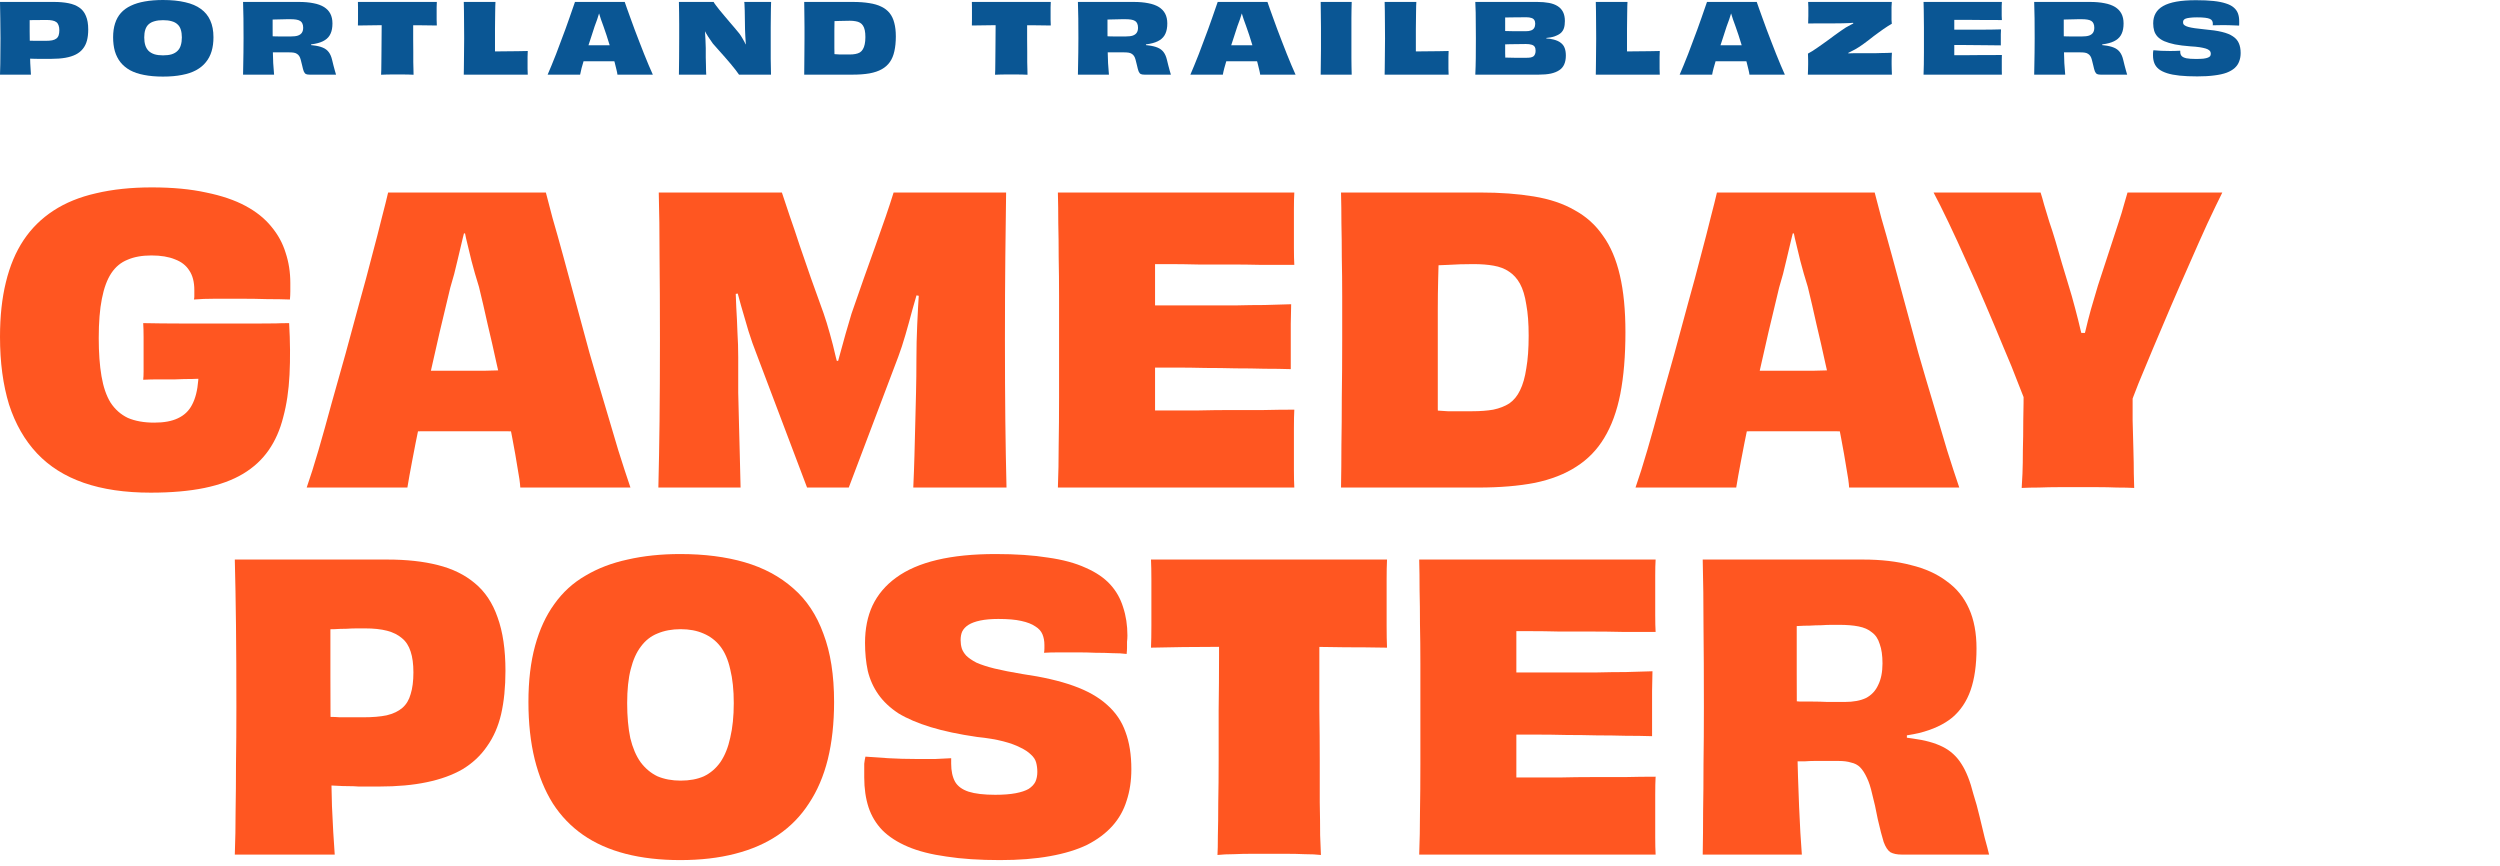 <?xml version="1.0" encoding="utf-8"?>
<svg xmlns="http://www.w3.org/2000/svg" fill="none" height="100%" overflow="visible" preserveAspectRatio="none" style="display: block;" viewBox="0 0 361 125" width="100%">
<g id="Text">
<g id="Portland Trailblazers">
<path d="M4.466 10.78H0C0.019 10.267 0.033 9.753 0.042 9.24C0.051 8.717 0.056 8.157 0.056 7.56C0.065 6.953 0.07 6.277 0.07 5.53C0.07 4.419 0.061 3.453 0.042 2.632C0.033 1.801 0.019 1.017 0 0.28H7.798C8.582 0.28 9.277 0.341 9.884 0.462C10.5 0.583 11.018 0.789 11.438 1.078C11.867 1.367 12.189 1.773 12.404 2.296C12.628 2.809 12.74 3.463 12.74 4.256C12.74 4.863 12.679 5.395 12.558 5.852C12.437 6.309 12.241 6.706 11.97 7.042C11.709 7.378 11.368 7.653 10.948 7.868C10.528 8.083 10.024 8.241 9.436 8.344C8.848 8.447 8.167 8.498 7.392 8.498C7.177 8.498 6.963 8.498 6.748 8.498C6.543 8.498 6.333 8.498 6.118 8.498C5.903 8.498 5.684 8.498 5.46 8.498C5.236 8.489 5.003 8.484 4.76 8.484C4.517 8.475 4.265 8.465 4.004 8.456L4.018 5.88C4.13 5.88 4.275 5.88 4.452 5.88C4.629 5.88 4.83 5.885 5.054 5.894C5.287 5.894 5.535 5.894 5.796 5.894C6.057 5.894 6.333 5.894 6.622 5.894C6.986 5.894 7.289 5.871 7.532 5.824C7.784 5.768 7.985 5.684 8.134 5.572C8.293 5.451 8.405 5.292 8.47 5.096C8.535 4.9 8.568 4.657 8.568 4.368C8.568 4.079 8.531 3.841 8.456 3.654C8.391 3.458 8.283 3.304 8.134 3.192C7.985 3.08 7.789 3.001 7.546 2.954C7.313 2.907 7.028 2.884 6.692 2.884C6.571 2.884 6.407 2.884 6.202 2.884C6.006 2.884 5.787 2.889 5.544 2.898C5.311 2.898 5.077 2.898 4.844 2.898C4.62 2.898 4.41 2.903 4.214 2.912C4.027 2.912 3.878 2.917 3.766 2.926L4.284 1.876C4.284 2.809 4.284 3.705 4.284 4.564C4.293 5.423 4.303 6.235 4.312 7C4.321 7.765 4.34 8.465 4.368 9.1C4.396 9.735 4.429 10.295 4.466 10.78Z" fill="#0A5694"/>
<path d="M30.824 5.376C30.824 6.123 30.736 6.795 30.558 7.392C30.381 7.989 30.106 8.517 29.732 8.974C29.368 9.431 28.897 9.819 28.318 10.136C27.749 10.444 27.068 10.673 26.274 10.822C25.481 10.981 24.566 11.06 23.53 11.06C22.504 11.06 21.594 10.981 20.8 10.822C20.016 10.673 19.34 10.444 18.77 10.136C18.21 9.819 17.748 9.431 17.384 8.974C17.03 8.517 16.764 7.989 16.586 7.392C16.418 6.795 16.334 6.123 16.334 5.376C16.334 4.629 16.428 3.967 16.614 3.388C16.801 2.8 17.081 2.296 17.454 1.876C17.837 1.447 18.318 1.097 18.896 0.826C19.475 0.546 20.147 0.341 20.912 0.21C21.687 0.07 22.564 0 23.544 0C24.758 0 25.822 0.107 26.736 0.322C27.651 0.527 28.407 0.849 29.004 1.288C29.611 1.727 30.064 2.282 30.362 2.954C30.67 3.626 30.824 4.433 30.824 5.376ZM23.544 7.994C24.03 7.994 24.445 7.943 24.79 7.84C25.136 7.728 25.416 7.565 25.63 7.35C25.854 7.135 26.013 6.865 26.106 6.538C26.209 6.211 26.26 5.833 26.26 5.404C26.26 4.975 26.209 4.601 26.106 4.284C26.013 3.967 25.854 3.71 25.63 3.514C25.416 3.309 25.136 3.159 24.79 3.066C24.445 2.963 24.03 2.912 23.544 2.912C23.068 2.912 22.658 2.963 22.312 3.066C21.967 3.159 21.682 3.309 21.458 3.514C21.244 3.71 21.085 3.967 20.982 4.284C20.88 4.592 20.828 4.965 20.828 5.404C20.828 5.833 20.88 6.211 20.982 6.538C21.085 6.865 21.244 7.135 21.458 7.35C21.682 7.565 21.967 7.728 22.312 7.84C22.658 7.943 23.068 7.994 23.544 7.994Z" fill="#0A5694"/>
<path d="M35.098 0.28H43.162C43.956 0.28 44.651 0.341 45.248 0.462C45.855 0.574 46.364 0.756 46.774 1.008C47.185 1.26 47.493 1.582 47.698 1.974C47.904 2.366 48.006 2.837 48.006 3.388C48.006 3.967 47.918 4.452 47.74 4.844C47.572 5.236 47.297 5.553 46.914 5.796C46.541 6.039 46.051 6.216 45.444 6.328C44.847 6.44 44.119 6.501 43.26 6.51L44.926 5.978V6.832L43.288 6.37C44.054 6.417 44.707 6.477 45.248 6.552C45.799 6.617 46.252 6.725 46.606 6.874C46.97 7.023 47.26 7.243 47.474 7.532C47.689 7.812 47.852 8.195 47.964 8.68C48.03 8.941 48.095 9.207 48.16 9.478C48.226 9.739 48.291 9.982 48.356 10.206C48.422 10.43 48.478 10.621 48.524 10.78H44.716C44.492 10.78 44.315 10.752 44.184 10.696C44.054 10.631 43.946 10.5 43.862 10.304C43.788 10.108 43.708 9.814 43.624 9.422C43.559 9.114 43.494 8.853 43.428 8.638C43.372 8.414 43.298 8.232 43.204 8.092C43.111 7.952 42.999 7.845 42.868 7.77C42.747 7.686 42.593 7.63 42.406 7.602C42.22 7.574 41.996 7.56 41.734 7.56C41.566 7.56 41.408 7.56 41.258 7.56C41.118 7.56 40.978 7.56 40.838 7.56C40.698 7.56 40.549 7.56 40.39 7.56C40.232 7.56 40.05 7.56 39.844 7.56C39.648 7.56 39.42 7.56 39.158 7.56L39.088 5.222C39.219 5.231 39.382 5.241 39.578 5.25C39.784 5.25 40.017 5.255 40.278 5.264C40.54 5.264 40.815 5.264 41.104 5.264C41.394 5.264 41.697 5.264 42.014 5.264C42.434 5.264 42.77 5.222 43.022 5.138C43.284 5.045 43.475 4.905 43.596 4.718C43.718 4.531 43.778 4.293 43.778 4.004C43.778 3.761 43.741 3.561 43.666 3.402C43.601 3.243 43.494 3.117 43.344 3.024C43.195 2.931 43.004 2.865 42.77 2.828C42.537 2.791 42.252 2.772 41.916 2.772C41.804 2.772 41.664 2.772 41.496 2.772C41.338 2.772 41.156 2.777 40.95 2.786C40.745 2.786 40.535 2.791 40.32 2.8C40.115 2.8 39.91 2.805 39.704 2.814C39.508 2.814 39.326 2.819 39.158 2.828C39 2.837 38.869 2.847 38.766 2.856L39.368 1.806C39.368 2.674 39.368 3.542 39.368 4.41C39.368 5.278 39.373 6.113 39.382 6.916C39.401 7.709 39.424 8.442 39.452 9.114C39.49 9.777 39.532 10.332 39.578 10.78H35.098C35.117 10.267 35.126 9.753 35.126 9.24C35.136 8.717 35.145 8.157 35.154 7.56C35.164 6.953 35.168 6.277 35.168 5.53C35.168 4.419 35.164 3.458 35.154 2.646C35.145 1.825 35.126 1.036 35.098 0.28Z" fill="#0A5694"/>
<path d="M55.113 1.82H59.663C59.663 2.473 59.663 3.131 59.663 3.794C59.663 4.447 59.663 5.082 59.663 5.698C59.673 6.314 59.677 6.897 59.677 7.448C59.677 7.999 59.677 8.498 59.677 8.946C59.687 9.394 59.696 9.777 59.705 10.094C59.715 10.411 59.719 10.645 59.719 10.794C59.523 10.775 59.285 10.766 59.005 10.766C58.725 10.757 58.441 10.752 58.151 10.752C57.871 10.752 57.615 10.752 57.381 10.752C57.139 10.752 56.877 10.752 56.597 10.752C56.317 10.752 56.042 10.757 55.771 10.766C55.501 10.766 55.253 10.775 55.029 10.794C55.039 10.645 55.048 10.416 55.057 10.108C55.067 9.791 55.071 9.408 55.071 8.96C55.081 8.512 55.085 8.013 55.085 7.462C55.095 6.911 55.099 6.328 55.099 5.712C55.109 5.087 55.113 4.447 55.113 3.794C55.113 3.131 55.113 2.473 55.113 1.82ZM51.683 0.28H63.079C63.061 0.495 63.051 0.756 63.051 1.064C63.051 1.363 63.051 1.657 63.051 1.946C63.051 2.226 63.051 2.529 63.051 2.856C63.051 3.173 63.061 3.449 63.079 3.682C62.389 3.663 61.703 3.654 61.021 3.654C60.349 3.645 59.705 3.64 59.089 3.64C58.473 3.64 57.909 3.64 57.395 3.64C56.611 3.64 55.725 3.64 54.735 3.64C53.746 3.64 52.729 3.654 51.683 3.682C51.693 3.449 51.697 3.173 51.697 2.856C51.697 2.539 51.697 2.235 51.697 1.946C51.697 1.657 51.697 1.363 51.697 1.064C51.697 0.756 51.693 0.495 51.683 0.28Z" fill="#0A5694"/>
<path d="M76.209 10.78H66.969C66.969 10.547 66.973 10.253 66.983 9.898C66.992 9.534 66.996 9.123 66.996 8.666C67.006 8.199 67.01 7.7 67.01 7.168C67.02 6.636 67.025 6.09 67.025 5.53C67.025 4.737 67.02 4.009 67.01 3.346C67.01 2.674 67.006 2.081 66.996 1.568C66.996 1.045 66.987 0.616 66.969 0.28H71.546C71.537 0.439 71.528 0.649 71.519 0.91C71.519 1.162 71.514 1.461 71.504 1.806C71.504 2.151 71.5 2.529 71.49 2.94C71.49 3.341 71.486 3.766 71.477 4.214C71.477 4.662 71.477 5.115 71.477 5.572C71.477 5.908 71.477 6.239 71.477 6.566C71.477 6.893 71.477 7.21 71.477 7.518C71.477 7.817 71.477 8.097 71.477 8.358C71.486 8.619 71.495 8.853 71.504 9.058L70.847 7.42C71.183 7.42 71.565 7.42 71.995 7.42C72.424 7.411 72.876 7.406 73.353 7.406C73.829 7.406 74.309 7.401 74.794 7.392C75.28 7.383 75.751 7.373 76.209 7.364C76.199 7.644 76.19 7.929 76.18 8.218C76.18 8.498 76.18 8.783 76.18 9.072C76.18 9.352 76.18 9.637 76.18 9.926C76.19 10.215 76.199 10.5 76.209 10.78Z" fill="#0A5694"/>
<path d="M82.243 6.51C82.514 6.51 82.827 6.515 83.181 6.524C83.545 6.524 83.923 6.529 84.315 6.538C84.717 6.538 85.104 6.538 85.477 6.538C85.86 6.538 86.196 6.538 86.485 6.538C86.775 6.538 87.101 6.538 87.465 6.538C87.829 6.538 88.203 6.538 88.585 6.538C88.977 6.529 89.351 6.524 89.705 6.524C90.069 6.515 90.387 6.51 90.657 6.51L90.797 8.876C90.452 8.867 90.083 8.862 89.691 8.862C89.309 8.853 88.926 8.848 88.543 8.848C88.161 8.848 87.792 8.848 87.437 8.848C87.092 8.848 86.775 8.848 86.485 8.848C86.205 8.848 85.888 8.848 85.533 8.848C85.179 8.848 84.805 8.848 84.413 8.848C84.021 8.848 83.634 8.853 83.251 8.862C82.869 8.862 82.509 8.867 82.173 8.876L82.243 6.51ZM94.269 10.78H89.159C89.141 10.603 89.094 10.365 89.019 10.066C88.954 9.767 88.87 9.427 88.767 9.044C88.665 8.661 88.548 8.251 88.417 7.812C88.296 7.364 88.161 6.911 88.011 6.454C87.871 5.987 87.727 5.525 87.577 5.068C87.428 4.611 87.279 4.177 87.129 3.766C86.999 3.43 86.882 3.108 86.779 2.8C86.677 2.492 86.588 2.212 86.513 1.96C86.439 1.708 86.369 1.498 86.303 1.33L87.031 1.82H85.967L86.709 1.316C86.653 1.493 86.583 1.708 86.499 1.96C86.425 2.212 86.336 2.492 86.233 2.8C86.131 3.108 86.009 3.439 85.869 3.794C85.711 4.279 85.543 4.797 85.365 5.348C85.188 5.889 85.011 6.431 84.833 6.972C84.665 7.513 84.507 8.031 84.357 8.526C84.217 9.011 84.091 9.45 83.979 9.842C83.877 10.234 83.807 10.547 83.769 10.78H79.079C79.247 10.397 79.434 9.954 79.639 9.45C79.854 8.937 80.073 8.391 80.297 7.812C80.521 7.224 80.745 6.627 80.969 6.02C81.203 5.404 81.427 4.807 81.641 4.228C81.856 3.64 82.052 3.089 82.229 2.576C82.416 2.053 82.575 1.596 82.705 1.204C82.845 0.803 82.953 0.495 83.027 0.28H90.209C90.284 0.504 90.391 0.812 90.531 1.204C90.671 1.596 90.835 2.049 91.021 2.562C91.208 3.075 91.409 3.626 91.623 4.214C91.847 4.802 92.076 5.399 92.309 6.006C92.543 6.613 92.776 7.21 93.009 7.798C93.243 8.377 93.467 8.923 93.681 9.436C93.896 9.94 94.092 10.388 94.269 10.78Z" fill="#0A5694"/>
<path d="M98.034 10.78C98.043 10.071 98.052 9.301 98.062 8.47C98.071 7.63 98.076 6.65 98.076 5.53C98.076 4.783 98.076 4.102 98.076 3.486C98.076 2.87 98.071 2.301 98.062 1.778C98.062 1.255 98.052 0.756 98.034 0.28H103.046C103.102 0.392 103.204 0.546 103.354 0.742C103.503 0.929 103.68 1.157 103.886 1.428C104.1 1.689 104.334 1.969 104.586 2.268C104.838 2.557 105.09 2.856 105.342 3.164C105.603 3.463 105.855 3.757 106.098 4.046C106.35 4.335 106.574 4.606 106.77 4.858C106.947 5.101 107.11 5.357 107.26 5.628C107.418 5.889 107.563 6.165 107.694 6.454C107.834 6.743 107.936 7.042 108.002 7.35L107.316 6.552L108.044 6.244L107.806 7.476C107.759 7.093 107.722 6.711 107.694 6.328C107.666 5.945 107.642 5.581 107.624 5.236C107.605 4.891 107.591 4.564 107.582 4.256C107.582 3.948 107.577 3.64 107.568 3.332C107.568 3.015 107.563 2.707 107.554 2.408C107.554 2.109 107.549 1.829 107.54 1.568C107.53 1.307 107.521 1.069 107.512 0.854C107.512 0.63 107.498 0.439 107.47 0.28H111.348C111.338 0.56 111.329 0.887 111.32 1.26C111.32 1.624 111.315 2.035 111.306 2.492C111.296 2.94 111.292 3.416 111.292 3.92C111.292 4.424 111.292 4.956 111.292 5.516C111.292 6.683 111.292 7.681 111.292 8.512C111.301 9.343 111.315 10.099 111.334 10.78H106.714C106.602 10.603 106.443 10.383 106.238 10.122C106.032 9.851 105.794 9.557 105.524 9.24C105.262 8.923 104.982 8.596 104.684 8.26C104.385 7.924 104.086 7.588 103.788 7.252C103.489 6.907 103.204 6.585 102.934 6.286C102.7 5.959 102.476 5.633 102.262 5.306C102.056 4.979 101.865 4.648 101.688 4.312C101.52 3.976 101.375 3.645 101.254 3.318L102.192 4.326L101.478 4.508L101.66 3.22C101.725 3.677 101.772 4.116 101.8 4.536C101.828 4.947 101.851 5.353 101.87 5.754C101.888 6.146 101.902 6.547 101.912 6.958C101.912 7.434 101.912 7.877 101.912 8.288C101.921 8.699 101.93 9.067 101.94 9.394C101.949 9.711 101.954 9.987 101.954 10.22C101.963 10.453 101.972 10.64 101.982 10.78H98.034Z" fill="#0A5694"/>
<path d="M120.552 9.408L119.852 7.742C120.123 7.779 120.375 7.807 120.608 7.826C120.841 7.845 121.065 7.859 121.28 7.868C121.504 7.868 121.728 7.868 121.952 7.868C122.185 7.868 122.433 7.868 122.694 7.868C123.002 7.868 123.277 7.845 123.52 7.798C123.772 7.751 123.987 7.677 124.164 7.574C124.341 7.462 124.486 7.308 124.598 7.112C124.719 6.916 124.808 6.678 124.864 6.398C124.929 6.109 124.962 5.763 124.962 5.362C124.962 4.979 124.934 4.653 124.878 4.382C124.822 4.102 124.733 3.873 124.612 3.696C124.5 3.519 124.355 3.379 124.178 3.276C124.001 3.173 123.791 3.103 123.548 3.066C123.305 3.019 123.03 2.996 122.722 2.996C122.218 2.996 121.733 3.005 121.266 3.024C120.799 3.033 120.337 3.047 119.88 3.066L120.566 1.414C120.557 1.703 120.543 2.016 120.524 2.352C120.515 2.679 120.505 3.024 120.496 3.388C120.496 3.743 120.491 4.107 120.482 4.48C120.482 4.844 120.482 5.203 120.482 5.558C120.482 6.053 120.482 6.491 120.482 6.874C120.482 7.247 120.487 7.583 120.496 7.882C120.505 8.171 120.515 8.442 120.524 8.694C120.533 8.937 120.543 9.175 120.552 9.408ZM123.086 10.78H116.128C116.137 10.285 116.142 9.777 116.142 9.254C116.151 8.731 116.156 8.167 116.156 7.56C116.165 6.953 116.17 6.281 116.17 5.544C116.17 4.984 116.17 4.461 116.17 3.976C116.17 3.491 116.165 3.033 116.156 2.604C116.156 2.175 116.151 1.769 116.142 1.386C116.142 1.003 116.137 0.635 116.128 0.28H123.142C124.038 0.28 124.827 0.336 125.508 0.448C126.199 0.551 126.787 0.723 127.272 0.966C127.757 1.199 128.154 1.507 128.462 1.89C128.77 2.273 128.994 2.744 129.134 3.304C129.283 3.855 129.358 4.503 129.358 5.25C129.358 6.062 129.288 6.776 129.148 7.392C129.017 7.999 128.803 8.517 128.504 8.946C128.205 9.375 127.813 9.725 127.328 9.996C126.852 10.267 126.259 10.467 125.55 10.598C124.85 10.719 124.029 10.78 123.086 10.78Z" fill="#0A5694"/>
<path d="M143.767 1.82H148.317C148.317 2.473 148.317 3.131 148.317 3.794C148.317 4.447 148.317 5.082 148.317 5.698C148.326 6.314 148.331 6.897 148.331 7.448C148.331 7.999 148.331 8.498 148.331 8.946C148.34 9.394 148.349 9.777 148.359 10.094C148.368 10.411 148.373 10.645 148.373 10.794C148.177 10.775 147.939 10.766 147.659 10.766C147.379 10.757 147.094 10.752 146.805 10.752C146.525 10.752 146.268 10.752 146.035 10.752C145.792 10.752 145.531 10.752 145.251 10.752C144.971 10.752 144.695 10.757 144.425 10.766C144.154 10.766 143.907 10.775 143.683 10.794C143.692 10.645 143.701 10.416 143.711 10.108C143.72 9.791 143.725 9.408 143.725 8.96C143.734 8.512 143.739 8.013 143.739 7.462C143.748 6.911 143.753 6.328 143.753 5.712C143.762 5.087 143.767 4.447 143.767 3.794C143.767 3.131 143.767 2.473 143.767 1.82ZM140.337 0.28H151.733C151.714 0.495 151.705 0.756 151.705 1.064C151.705 1.363 151.705 1.657 151.705 1.946C151.705 2.226 151.705 2.529 151.705 2.856C151.705 3.173 151.714 3.449 151.733 3.682C151.042 3.663 150.356 3.654 149.675 3.654C149.003 3.645 148.359 3.64 147.743 3.64C147.127 3.64 146.562 3.64 146.049 3.64C145.265 3.64 144.378 3.64 143.389 3.64C142.399 3.64 141.382 3.654 140.337 3.682C140.346 3.449 140.351 3.173 140.351 2.856C140.351 2.539 140.351 2.235 140.351 1.946C140.351 1.657 140.351 1.363 140.351 1.064C140.351 0.756 140.346 0.495 140.337 0.28Z" fill="#0A5694"/>
<path d="M155.65 0.28H163.714C164.507 0.28 165.202 0.341 165.8 0.462C166.406 0.574 166.915 0.756 167.326 1.008C167.736 1.26 168.044 1.582 168.25 1.974C168.455 2.366 168.558 2.837 168.558 3.388C168.558 3.967 168.469 4.452 168.292 4.844C168.124 5.236 167.848 5.553 167.466 5.796C167.092 6.039 166.602 6.216 165.996 6.328C165.398 6.44 164.67 6.501 163.812 6.51L165.478 5.978V6.832L163.84 6.37C164.605 6.417 165.258 6.477 165.8 6.552C166.35 6.617 166.803 6.725 167.158 6.874C167.522 7.023 167.811 7.243 168.026 7.532C168.24 7.812 168.404 8.195 168.516 8.68C168.581 8.941 168.646 9.207 168.712 9.478C168.777 9.739 168.842 9.982 168.908 10.206C168.973 10.43 169.029 10.621 169.076 10.78H165.268C165.044 10.78 164.866 10.752 164.736 10.696C164.605 10.631 164.498 10.5 164.414 10.304C164.339 10.108 164.26 9.814 164.176 9.422C164.11 9.114 164.045 8.853 163.98 8.638C163.924 8.414 163.849 8.232 163.756 8.092C163.662 7.952 163.55 7.845 163.42 7.77C163.298 7.686 163.144 7.63 162.958 7.602C162.771 7.574 162.547 7.56 162.286 7.56C162.118 7.56 161.959 7.56 161.81 7.56C161.67 7.56 161.53 7.56 161.39 7.56C161.25 7.56 161.1 7.56 160.942 7.56C160.783 7.56 160.601 7.56 160.396 7.56C160.2 7.56 159.971 7.56 159.71 7.56L159.64 5.222C159.77 5.231 159.934 5.241 160.13 5.25C160.335 5.25 160.568 5.255 160.83 5.264C161.091 5.264 161.366 5.264 161.656 5.264C161.945 5.264 162.248 5.264 162.566 5.264C162.986 5.264 163.322 5.222 163.574 5.138C163.835 5.045 164.026 4.905 164.148 4.718C164.269 4.531 164.33 4.293 164.33 4.004C164.33 3.761 164.292 3.561 164.218 3.402C164.152 3.243 164.045 3.117 163.896 3.024C163.746 2.931 163.555 2.865 163.322 2.828C163.088 2.791 162.804 2.772 162.468 2.772C162.356 2.772 162.216 2.772 162.048 2.772C161.889 2.772 161.707 2.777 161.502 2.786C161.296 2.786 161.086 2.791 160.872 2.8C160.666 2.8 160.461 2.805 160.256 2.814C160.06 2.814 159.878 2.819 159.71 2.828C159.551 2.837 159.42 2.847 159.318 2.856L159.92 1.806C159.92 2.674 159.92 3.542 159.92 4.41C159.92 5.278 159.924 6.113 159.934 6.916C159.952 7.709 159.976 8.442 160.004 9.114C160.041 9.777 160.083 10.332 160.13 10.78H155.65C155.668 10.267 155.678 9.753 155.678 9.24C155.687 8.717 155.696 8.157 155.706 7.56C155.715 6.953 155.72 6.277 155.72 5.53C155.72 4.419 155.715 3.458 155.706 2.646C155.696 1.825 155.678 1.036 155.65 0.28Z" fill="#0A5694"/>
<path d="M175.053 6.51C175.324 6.51 175.636 6.515 175.991 6.524C176.355 6.524 176.733 6.529 177.125 6.538C177.526 6.538 177.914 6.538 178.287 6.538C178.67 6.538 179.006 6.538 179.295 6.538C179.584 6.538 179.911 6.538 180.275 6.538C180.639 6.538 181.012 6.538 181.395 6.538C181.787 6.529 182.16 6.524 182.515 6.524C182.879 6.515 183.196 6.51 183.467 6.51L183.607 8.876C183.262 8.867 182.893 8.862 182.501 8.862C182.118 8.853 181.736 8.848 181.353 8.848C180.97 8.848 180.602 8.848 180.247 8.848C179.902 8.848 179.584 8.848 179.295 8.848C179.015 8.848 178.698 8.848 178.343 8.848C177.988 8.848 177.615 8.848 177.223 8.848C176.831 8.848 176.444 8.853 176.061 8.862C175.678 8.862 175.319 8.867 174.983 8.876L175.053 6.51ZM187.079 10.78H181.969C181.95 10.603 181.904 10.365 181.829 10.066C181.764 9.767 181.68 9.427 181.577 9.044C181.474 8.661 181.358 8.251 181.227 7.812C181.106 7.364 180.97 6.911 180.821 6.454C180.681 5.987 180.536 5.525 180.387 5.068C180.238 4.611 180.088 4.177 179.939 3.766C179.808 3.43 179.692 3.108 179.589 2.8C179.486 2.492 179.398 2.212 179.323 1.96C179.248 1.708 179.178 1.498 179.113 1.33L179.841 1.82H178.777L179.519 1.316C179.463 1.493 179.393 1.708 179.309 1.96C179.234 2.212 179.146 2.492 179.043 2.8C178.94 3.108 178.819 3.439 178.679 3.794C178.52 4.279 178.352 4.797 178.175 5.348C177.998 5.889 177.82 6.431 177.643 6.972C177.475 7.513 177.316 8.031 177.167 8.526C177.027 9.011 176.901 9.45 176.789 9.842C176.686 10.234 176.616 10.547 176.579 10.78H171.889C172.057 10.397 172.244 9.954 172.449 9.45C172.664 8.937 172.883 8.391 173.107 7.812C173.331 7.224 173.555 6.627 173.779 6.02C174.012 5.404 174.236 4.807 174.451 4.228C174.666 3.64 174.862 3.089 175.039 2.576C175.226 2.053 175.384 1.596 175.515 1.204C175.655 0.803 175.762 0.495 175.837 0.28H183.019C183.094 0.504 183.201 0.812 183.341 1.204C183.481 1.596 183.644 2.049 183.831 2.562C184.018 3.075 184.218 3.626 184.433 4.214C184.657 4.802 184.886 5.399 185.119 6.006C185.352 6.613 185.586 7.21 185.819 7.798C186.052 8.377 186.276 8.923 186.491 9.436C186.706 9.94 186.902 10.388 187.079 10.78Z" fill="#0A5694"/>
<path d="M195.186 10.78H190.706C190.715 10.388 190.72 9.996 190.72 9.604C190.729 9.212 190.734 8.811 190.734 8.4C190.743 7.989 190.748 7.551 190.748 7.084C190.748 6.608 190.748 6.09 190.748 5.53C190.748 4.97 190.748 4.457 190.748 3.99C190.748 3.514 190.743 3.071 190.734 2.66C190.734 2.24 190.729 1.839 190.72 1.456C190.72 1.064 190.715 0.672 190.706 0.28H195.186C195.177 0.663 195.167 1.05 195.158 1.442C195.158 1.825 195.153 2.226 195.144 2.646C195.144 3.057 195.144 3.5 195.144 3.976C195.144 4.443 195.144 4.956 195.144 5.516C195.144 6.076 195.144 6.589 195.144 7.056C195.144 7.523 195.144 7.966 195.144 8.386C195.153 8.806 195.158 9.212 195.158 9.604C195.167 9.987 195.177 10.379 195.186 10.78Z" fill="#0A5694"/>
<path d="M209.182 10.78H199.942C199.942 10.547 199.946 10.253 199.956 9.898C199.965 9.534 199.97 9.123 199.97 8.666C199.979 8.199 199.984 7.7 199.984 7.168C199.993 6.636 199.998 6.09 199.998 5.53C199.998 4.737 199.993 4.009 199.984 3.346C199.984 2.674 199.979 2.081 199.97 1.568C199.97 1.045 199.96 0.616 199.942 0.28H204.52C204.51 0.439 204.501 0.649 204.492 0.91C204.492 1.162 204.487 1.461 204.478 1.806C204.478 2.151 204.473 2.529 204.464 2.94C204.464 3.341 204.459 3.766 204.45 4.214C204.45 4.662 204.45 5.115 204.45 5.572C204.45 5.908 204.45 6.239 204.45 6.566C204.45 6.893 204.45 7.21 204.45 7.518C204.45 7.817 204.45 8.097 204.45 8.358C204.459 8.619 204.468 8.853 204.478 9.058L203.82 7.42C204.156 7.42 204.538 7.42 204.968 7.42C205.397 7.411 205.85 7.406 206.326 7.406C206.802 7.406 207.282 7.401 207.768 7.392C208.253 7.383 208.724 7.373 209.182 7.364C209.172 7.644 209.163 7.929 209.154 8.218C209.154 8.498 209.154 8.783 209.154 9.072C209.154 9.352 209.154 9.637 209.154 9.926C209.163 10.215 209.172 10.5 209.182 10.78Z" fill="#0A5694"/>
<path d="M216.729 6.426L216.757 4.466C217.438 4.494 218.073 4.508 218.661 4.508C219.249 4.508 219.804 4.508 220.327 4.508C220.635 4.508 220.887 4.471 221.083 4.396C221.288 4.321 221.437 4.205 221.531 4.046C221.633 3.878 221.685 3.673 221.685 3.43C221.685 3.197 221.638 3.015 221.545 2.884C221.461 2.744 221.321 2.646 221.125 2.59C220.938 2.525 220.695 2.492 220.397 2.492C219.837 2.492 219.253 2.497 218.647 2.506C218.04 2.506 217.387 2.515 216.687 2.534L217.373 1.456C217.363 1.652 217.354 1.895 217.345 2.184C217.345 2.464 217.345 2.777 217.345 3.122C217.345 3.467 217.345 3.836 217.345 4.228C217.345 4.611 217.345 5.003 217.345 5.404C217.345 5.805 217.345 6.202 217.345 6.594C217.345 6.977 217.345 7.35 217.345 7.714C217.354 8.069 217.363 8.4 217.373 8.708C217.382 9.016 217.396 9.291 217.415 9.534L216.771 8.302C217.517 8.33 218.18 8.344 218.759 8.344C219.347 8.344 219.897 8.344 220.411 8.344C220.644 8.344 220.845 8.33 221.013 8.302C221.19 8.265 221.33 8.209 221.433 8.134C221.535 8.05 221.61 7.943 221.657 7.812C221.713 7.681 221.741 7.518 221.741 7.322C221.741 7.079 221.694 6.888 221.601 6.748C221.507 6.608 221.358 6.51 221.153 6.454C220.947 6.389 220.677 6.356 220.341 6.356C219.995 6.356 219.627 6.361 219.235 6.37C218.843 6.37 218.437 6.375 218.017 6.384C217.597 6.393 217.167 6.407 216.729 6.426ZM222.161 10.78H213.033C213.07 10.033 213.093 9.249 213.103 8.428C213.112 7.607 213.117 6.641 213.117 5.53C213.117 4.783 213.112 4.107 213.103 3.5C213.103 2.884 213.098 2.315 213.089 1.792C213.079 1.26 213.061 0.756 213.033 0.28H221.979C222.613 0.28 223.178 0.327 223.673 0.42C224.167 0.513 224.583 0.667 224.919 0.882C225.264 1.097 225.525 1.381 225.703 1.736C225.88 2.091 225.969 2.525 225.969 3.038C225.969 3.449 225.922 3.794 225.829 4.074C225.735 4.354 225.581 4.587 225.367 4.774C225.152 4.961 224.858 5.119 224.485 5.25C224.167 5.362 223.747 5.441 223.225 5.488C222.711 5.525 222.147 5.558 221.531 5.586L223.295 5.236V5.796L221.531 5.474C222.109 5.502 222.641 5.525 223.127 5.544C223.621 5.563 224.027 5.619 224.345 5.712C224.783 5.824 225.129 5.983 225.381 6.188C225.642 6.384 225.829 6.636 225.941 6.944C226.053 7.243 226.109 7.602 226.109 8.022C226.109 8.517 226.029 8.941 225.871 9.296C225.721 9.641 225.483 9.921 225.157 10.136C224.839 10.351 224.433 10.514 223.939 10.626C223.444 10.729 222.851 10.78 222.161 10.78Z" fill="#0A5694"/>
<path d="M239.672 10.78H230.432C230.432 10.547 230.436 10.253 230.446 9.898C230.455 9.534 230.46 9.123 230.46 8.666C230.469 8.199 230.474 7.7 230.474 7.168C230.483 6.636 230.488 6.09 230.488 5.53C230.488 4.737 230.483 4.009 230.474 3.346C230.474 2.674 230.469 2.081 230.46 1.568C230.46 1.045 230.45 0.616 230.432 0.28H235.01C235 0.439 234.991 0.649 234.982 0.91C234.982 1.162 234.977 1.461 234.968 1.806C234.968 2.151 234.963 2.529 234.954 2.94C234.954 3.341 234.949 3.766 234.94 4.214C234.94 4.662 234.94 5.115 234.94 5.572C234.94 5.908 234.94 6.239 234.94 6.566C234.94 6.893 234.94 7.21 234.94 7.518C234.94 7.817 234.94 8.097 234.94 8.358C234.949 8.619 234.958 8.853 234.968 9.058L234.31 7.42C234.646 7.42 235.028 7.42 235.458 7.42C235.887 7.411 236.34 7.406 236.816 7.406C237.292 7.406 237.772 7.401 238.258 7.392C238.743 7.383 239.214 7.373 239.672 7.364C239.662 7.644 239.653 7.929 239.644 8.218C239.644 8.498 239.644 8.783 239.644 9.072C239.644 9.352 239.644 9.637 239.644 9.926C239.653 10.215 239.662 10.5 239.672 10.78Z" fill="#0A5694"/>
<path d="M245.707 6.51C245.977 6.51 246.29 6.515 246.645 6.524C247.009 6.524 247.387 6.529 247.779 6.538C248.18 6.538 248.567 6.538 248.941 6.538C249.323 6.538 249.659 6.538 249.949 6.538C250.238 6.538 250.565 6.538 250.929 6.538C251.293 6.538 251.666 6.538 252.049 6.538C252.441 6.529 252.814 6.524 253.169 6.524C253.533 6.515 253.85 6.51 254.121 6.51L254.261 8.876C253.915 8.867 253.547 8.862 253.155 8.862C252.772 8.853 252.389 8.848 252.007 8.848C251.624 8.848 251.255 8.848 250.901 8.848C250.555 8.848 250.238 8.848 249.949 8.848C249.669 8.848 249.351 8.848 248.997 8.848C248.642 8.848 248.269 8.848 247.877 8.848C247.485 8.848 247.097 8.853 246.715 8.862C246.332 8.862 245.973 8.867 245.637 8.876L245.707 6.51ZM257.733 10.78H252.623C252.604 10.603 252.557 10.365 252.483 10.066C252.417 9.767 252.333 9.427 252.231 9.044C252.128 8.661 252.011 8.251 251.881 7.812C251.759 7.364 251.624 6.911 251.475 6.454C251.335 5.987 251.19 5.525 251.041 5.068C250.891 4.611 250.742 4.177 250.593 3.766C250.462 3.43 250.345 3.108 250.243 2.8C250.14 2.492 250.051 2.212 249.977 1.96C249.902 1.708 249.832 1.498 249.767 1.33L250.495 1.82H249.431L250.173 1.316C250.117 1.493 250.047 1.708 249.963 1.96C249.888 2.212 249.799 2.492 249.697 2.8C249.594 3.108 249.473 3.439 249.333 3.794C249.174 4.279 249.006 4.797 248.829 5.348C248.651 5.889 248.474 6.431 248.297 6.972C248.129 7.513 247.97 8.031 247.821 8.526C247.681 9.011 247.555 9.45 247.443 9.842C247.34 10.234 247.27 10.547 247.233 10.78H242.543C242.711 10.397 242.897 9.954 243.103 9.45C243.317 8.937 243.537 8.391 243.761 7.812C243.985 7.224 244.209 6.627 244.433 6.02C244.666 5.404 244.89 4.807 245.105 4.228C245.319 3.64 245.515 3.089 245.693 2.576C245.879 2.053 246.038 1.596 246.169 1.204C246.309 0.803 246.416 0.495 246.491 0.28H253.673C253.747 0.504 253.855 0.812 253.995 1.204C254.135 1.596 254.298 2.049 254.485 2.562C254.671 3.075 254.872 3.626 255.087 4.214C255.311 4.802 255.539 5.399 255.773 6.006C256.006 6.613 256.239 7.21 256.473 7.798C256.706 8.377 256.93 8.923 257.145 9.436C257.359 9.94 257.555 10.388 257.733 10.78Z" fill="#0A5694"/>
<path d="M273.192 10.78H261.054C261.072 10.509 261.082 10.257 261.082 10.024C261.091 9.781 261.096 9.548 261.096 9.324C261.096 9.137 261.096 8.941 261.096 8.736C261.096 8.521 261.091 8.325 261.082 8.148C261.082 7.971 261.077 7.835 261.068 7.742C261.264 7.639 261.474 7.518 261.698 7.378C261.922 7.238 262.16 7.079 262.412 6.902C262.673 6.725 262.939 6.538 263.21 6.342C263.48 6.146 263.76 5.945 264.05 5.74C264.339 5.525 264.628 5.311 264.918 5.096C265.216 4.881 265.51 4.671 265.8 4.466C266.042 4.289 266.285 4.125 266.528 3.976C266.78 3.827 267.027 3.691 267.27 3.57C267.512 3.439 267.75 3.318 267.984 3.206C268.217 3.094 268.441 2.991 268.656 2.898L267.662 3.556L267.508 3.01L268.894 3.178C268.296 3.243 267.68 3.295 267.046 3.332C266.411 3.36 265.734 3.374 265.016 3.374C264.614 3.374 264.25 3.374 263.924 3.374C263.597 3.374 263.298 3.374 263.028 3.374C262.766 3.374 262.524 3.374 262.3 3.374C262.076 3.374 261.866 3.379 261.67 3.388C261.474 3.388 261.282 3.388 261.096 3.388C261.105 3.239 261.11 3.066 261.11 2.87C261.119 2.674 261.124 2.483 261.124 2.296C261.124 2.1 261.124 1.937 261.124 1.806C261.124 1.582 261.124 1.335 261.124 1.064C261.124 0.793 261.114 0.532 261.096 0.28H273.178C273.159 0.523 273.145 0.761 273.136 0.994C273.136 1.218 273.136 1.442 273.136 1.666C273.136 1.834 273.136 2.03 273.136 2.254C273.136 2.469 273.136 2.683 273.136 2.898C273.145 3.113 273.159 3.29 273.178 3.43C273 3.523 272.814 3.635 272.618 3.766C272.422 3.887 272.212 4.027 271.988 4.186C271.773 4.335 271.544 4.499 271.302 4.676C271.068 4.844 270.821 5.026 270.56 5.222C270.308 5.418 270.051 5.619 269.79 5.824C269.528 6.02 269.258 6.221 268.978 6.426C268.595 6.697 268.231 6.93 267.886 7.126C267.55 7.313 267.223 7.481 266.906 7.63C266.598 7.77 266.29 7.905 265.982 8.036L266.85 7.476L266.934 7.924L265.688 7.77C266.332 7.723 266.971 7.695 267.606 7.686C268.24 7.677 268.856 7.677 269.454 7.686C269.902 7.686 270.308 7.686 270.672 7.686C271.036 7.677 271.362 7.667 271.652 7.658C271.941 7.649 272.212 7.644 272.464 7.644C272.716 7.644 272.958 7.635 273.192 7.616C273.182 7.775 273.173 7.957 273.164 8.162C273.164 8.367 273.159 8.568 273.15 8.764C273.15 8.96 273.15 9.133 273.15 9.282C273.15 9.506 273.154 9.739 273.164 9.982C273.173 10.225 273.182 10.491 273.192 10.78Z" fill="#0A5694"/>
<path d="M281.75 6.496V4.284C282.189 4.284 282.655 4.284 283.15 4.284C283.654 4.284 284.167 4.284 284.69 4.284C285.213 4.284 285.726 4.284 286.23 4.284C286.743 4.275 287.229 4.27 287.686 4.27C288.143 4.261 288.563 4.251 288.946 4.242C288.937 4.419 288.927 4.653 288.918 4.942C288.918 5.231 288.918 5.525 288.918 5.824C288.918 6.113 288.918 6.356 288.918 6.552C288.554 6.543 288.143 6.538 287.686 6.538C287.229 6.529 286.743 6.524 286.23 6.524C285.726 6.515 285.208 6.51 284.676 6.51C284.153 6.501 283.64 6.496 283.136 6.496C282.641 6.496 282.179 6.496 281.75 6.496ZM289.072 10.78H277.76C277.779 10.304 277.793 9.805 277.802 9.282C277.811 8.75 277.816 8.181 277.816 7.574C277.816 6.958 277.816 6.277 277.816 5.53C277.816 4.97 277.816 4.447 277.816 3.962C277.816 3.477 277.811 3.024 277.802 2.604C277.802 2.175 277.797 1.769 277.788 1.386C277.788 0.994 277.779 0.625 277.76 0.28H289.072C289.063 0.429 289.053 0.625 289.044 0.868C289.044 1.111 289.044 1.339 289.044 1.554C289.044 1.778 289.044 2.021 289.044 2.282C289.053 2.534 289.063 2.739 289.072 2.898C288.596 2.889 288.092 2.884 287.56 2.884C287.028 2.884 286.491 2.884 285.95 2.884C285.409 2.875 284.877 2.87 284.354 2.87C283.831 2.87 283.337 2.87 282.87 2.87C282.413 2.87 282.002 2.87 281.638 2.87L282.198 0.896C282.198 1.139 282.198 1.409 282.198 1.708C282.198 2.007 282.198 2.315 282.198 2.632C282.198 2.949 282.198 3.267 282.198 3.584C282.198 3.901 282.198 4.214 282.198 4.522C282.198 4.821 282.198 5.096 282.198 5.348C282.198 5.703 282.198 6.057 282.198 6.412C282.198 6.757 282.198 7.098 282.198 7.434C282.198 7.77 282.198 8.092 282.198 8.4C282.198 8.708 282.198 9.002 282.198 9.282C282.198 9.553 282.198 9.805 282.198 10.038L281.638 7.966C282.002 7.966 282.417 7.966 282.884 7.966C283.36 7.966 283.864 7.966 284.396 7.966C284.937 7.957 285.479 7.952 286.02 7.952C286.571 7.952 287.107 7.952 287.63 7.952C288.153 7.943 288.633 7.938 289.072 7.938C289.063 8.115 289.058 8.339 289.058 8.61C289.058 8.881 289.058 9.147 289.058 9.408C289.058 9.632 289.058 9.875 289.058 10.136C289.058 10.388 289.063 10.603 289.072 10.78Z" fill="#0A5694"/>
<path d="M293.736 0.28H301.8C302.594 0.28 303.289 0.341 303.886 0.462C304.493 0.574 305.002 0.756 305.412 1.008C305.823 1.26 306.131 1.582 306.336 1.974C306.542 2.366 306.644 2.837 306.644 3.388C306.644 3.967 306.556 4.452 306.378 4.844C306.21 5.236 305.935 5.553 305.552 5.796C305.179 6.039 304.689 6.216 304.082 6.328C303.485 6.44 302.757 6.501 301.898 6.51L303.564 5.978V6.832L301.926 6.37C302.692 6.417 303.345 6.477 303.886 6.552C304.437 6.617 304.89 6.725 305.244 6.874C305.608 7.023 305.898 7.243 306.112 7.532C306.327 7.812 306.49 8.195 306.602 8.68C306.668 8.941 306.733 9.207 306.798 9.478C306.864 9.739 306.929 9.982 306.994 10.206C307.06 10.43 307.116 10.621 307.162 10.78H303.354C303.13 10.78 302.953 10.752 302.822 10.696C302.692 10.631 302.584 10.5 302.5 10.304C302.426 10.108 302.346 9.814 302.262 9.422C302.197 9.114 302.132 8.853 302.066 8.638C302.01 8.414 301.936 8.232 301.842 8.092C301.749 7.952 301.637 7.845 301.506 7.77C301.385 7.686 301.231 7.63 301.044 7.602C300.858 7.574 300.634 7.56 300.372 7.56C300.204 7.56 300.046 7.56 299.896 7.56C299.756 7.56 299.616 7.56 299.476 7.56C299.336 7.56 299.187 7.56 299.028 7.56C298.87 7.56 298.688 7.56 298.482 7.56C298.286 7.56 298.058 7.56 297.796 7.56L297.726 5.222C297.857 5.231 298.02 5.241 298.216 5.25C298.422 5.25 298.655 5.255 298.916 5.264C299.178 5.264 299.453 5.264 299.742 5.264C300.032 5.264 300.335 5.264 300.652 5.264C301.072 5.264 301.408 5.222 301.66 5.138C301.922 5.045 302.113 4.905 302.234 4.718C302.356 4.531 302.416 4.293 302.416 4.004C302.416 3.761 302.379 3.561 302.304 3.402C302.239 3.243 302.132 3.117 301.982 3.024C301.833 2.931 301.642 2.865 301.408 2.828C301.175 2.791 300.89 2.772 300.554 2.772C300.442 2.772 300.302 2.772 300.134 2.772C299.976 2.772 299.794 2.777 299.588 2.786C299.383 2.786 299.173 2.791 298.958 2.8C298.753 2.8 298.548 2.805 298.342 2.814C298.146 2.814 297.964 2.819 297.796 2.828C297.638 2.837 297.507 2.847 297.404 2.856L298.006 1.806C298.006 2.674 298.006 3.542 298.006 4.41C298.006 5.278 298.011 6.113 298.02 6.916C298.039 7.709 298.062 8.442 298.09 9.114C298.128 9.777 298.17 10.332 298.216 10.78H293.736C293.755 10.267 293.764 9.753 293.764 9.24C293.774 8.717 293.783 8.157 293.792 7.56C293.802 6.953 293.806 6.277 293.806 5.53C293.806 4.419 293.802 3.458 293.792 2.646C293.783 1.825 293.764 1.036 293.736 0.28Z" fill="#0A5694"/>
<path d="M317.082 8.512C317.53 8.512 317.894 8.498 318.174 8.47C318.463 8.433 318.682 8.381 318.832 8.316C318.99 8.251 319.098 8.176 319.154 8.092C319.21 7.999 319.238 7.891 319.238 7.77C319.238 7.658 319.219 7.56 319.182 7.476C319.144 7.383 319.07 7.299 318.958 7.224C318.855 7.14 318.696 7.065 318.482 7C318.267 6.935 317.982 6.874 317.628 6.818C317.273 6.762 316.83 6.72 316.298 6.692C315.43 6.627 314.683 6.533 314.058 6.412C313.442 6.281 312.928 6.127 312.518 5.95C312.107 5.763 311.785 5.544 311.552 5.292C311.318 5.04 311.155 4.755 311.062 4.438C310.968 4.111 310.922 3.757 310.922 3.374C310.922 2.814 311.038 2.329 311.272 1.918C311.505 1.498 311.869 1.148 312.364 0.868C312.858 0.588 313.493 0.378 314.268 0.238C315.052 0.098 315.994 0.028 317.096 0.028C318.066 0.028 318.906 0.065 319.616 0.14C320.325 0.215 320.918 0.331 321.394 0.49C321.879 0.639 322.262 0.835 322.542 1.078C322.831 1.321 323.036 1.605 323.158 1.932C323.279 2.259 323.34 2.632 323.34 3.052C323.34 3.117 323.34 3.187 323.34 3.262C323.34 3.337 323.34 3.411 323.34 3.486C323.34 3.551 323.335 3.621 323.326 3.696C323.139 3.687 322.92 3.677 322.668 3.668C322.416 3.659 322.15 3.649 321.87 3.64C321.59 3.631 321.314 3.626 321.044 3.626C320.745 3.626 320.46 3.631 320.19 3.64C319.919 3.64 319.695 3.645 319.518 3.654C319.527 3.617 319.532 3.575 319.532 3.528C319.532 3.472 319.532 3.43 319.532 3.402C319.532 3.253 319.499 3.122 319.434 3.01C319.378 2.898 319.27 2.805 319.112 2.73C318.953 2.655 318.72 2.599 318.412 2.562C318.113 2.525 317.726 2.506 317.25 2.506C316.839 2.506 316.498 2.525 316.228 2.562C315.966 2.59 315.761 2.632 315.612 2.688C315.472 2.744 315.374 2.814 315.318 2.898C315.262 2.982 315.234 3.075 315.234 3.178C315.234 3.281 315.248 3.374 315.276 3.458C315.313 3.533 315.388 3.607 315.5 3.682C315.612 3.757 315.78 3.827 316.004 3.892C316.237 3.957 316.545 4.018 316.928 4.074C317.31 4.13 317.786 4.186 318.356 4.242C319.345 4.326 320.171 4.447 320.834 4.606C321.506 4.765 322.038 4.979 322.43 5.25C322.831 5.511 323.116 5.838 323.284 6.23C323.461 6.622 323.55 7.098 323.55 7.658C323.55 8.097 323.48 8.498 323.34 8.862C323.209 9.226 322.994 9.543 322.696 9.814C322.397 10.085 322.005 10.313 321.52 10.5C321.034 10.677 320.442 10.808 319.742 10.892C319.051 10.985 318.234 11.032 317.292 11.032C316.312 11.032 315.462 10.995 314.744 10.92C314.025 10.845 313.418 10.729 312.924 10.57C312.429 10.411 312.032 10.215 311.734 9.982C311.435 9.739 311.22 9.455 311.09 9.128C310.959 8.801 310.894 8.428 310.894 8.008C310.894 7.924 310.894 7.84 310.894 7.756C310.903 7.672 310.908 7.588 310.908 7.504C310.917 7.42 310.931 7.336 310.95 7.252C311.267 7.28 311.64 7.308 312.07 7.336C312.508 7.355 312.947 7.364 313.386 7.364C313.656 7.364 313.918 7.359 314.17 7.35C314.422 7.341 314.641 7.331 314.828 7.322C314.828 7.35 314.828 7.378 314.828 7.406C314.828 7.434 314.828 7.462 314.828 7.49C314.828 7.733 314.893 7.929 315.024 8.078C315.154 8.227 315.383 8.339 315.71 8.414C316.046 8.479 316.503 8.512 317.082 8.512Z" fill="#0A5694"/>
</g>
<g id="Gameday poster">
<path d="M30.618 46.714C31.64 46.714 32.738 46.714 33.912 46.714C35.124 46.714 36.393 46.714 37.718 46.714C39.044 46.714 40.388 46.695 41.751 46.658L34.139 54.667C33.647 54.667 33.06 54.667 32.379 54.667C31.697 54.667 30.959 54.667 30.163 54.667C29.406 54.667 28.611 54.686 27.777 54.724C26.982 54.724 26.168 54.743 25.335 54.781C24.502 54.781 23.688 54.781 22.892 54.781C22.097 54.781 21.358 54.8 20.677 54.837C20.715 54.535 20.734 54.137 20.734 53.645C20.734 53.152 20.734 52.66 20.734 52.168C20.734 51.675 20.734 51.297 20.734 51.032C20.734 50.16 20.734 49.365 20.734 48.646C20.734 47.888 20.715 47.226 20.677 46.658C22.457 46.695 24.218 46.714 25.96 46.714C27.74 46.714 29.292 46.714 30.618 46.714ZM28.005 43.249C28.043 43.098 28.061 42.946 28.061 42.795C28.061 42.643 28.061 42.492 28.061 42.34C28.061 42.151 28.061 42 28.061 41.886C28.061 40.712 27.815 39.765 27.323 39.046C26.869 38.326 26.187 37.796 25.278 37.455C24.369 37.077 23.233 36.887 21.87 36.887C20.506 36.887 19.351 37.096 18.405 37.512C17.458 37.891 16.682 38.535 16.076 39.443C15.47 40.352 15.015 41.583 14.712 43.136C14.409 44.651 14.258 46.544 14.258 48.816C14.258 50.937 14.39 52.773 14.656 54.326C14.921 55.879 15.356 57.148 15.962 58.132C16.606 59.117 17.439 59.855 18.462 60.347C19.522 60.802 20.791 61.029 22.267 61.029C23.669 61.029 24.805 60.821 25.676 60.404C26.584 59.988 27.266 59.344 27.721 58.473C28.213 57.564 28.516 56.371 28.63 54.894C28.743 53.417 28.724 51.618 28.573 49.498C28.876 49.498 29.235 49.384 29.652 49.157C30.106 48.892 30.561 48.589 31.015 48.248C31.47 47.907 31.943 47.604 32.435 47.339C32.928 47.074 33.363 46.923 33.742 46.885C34.727 46.885 35.692 46.866 36.639 46.828C37.586 46.79 38.495 46.752 39.366 46.714C40.237 46.676 41.032 46.658 41.751 46.658C41.903 49.346 41.922 51.827 41.808 54.099C41.694 56.371 41.392 58.416 40.899 60.234C40.445 62.052 39.744 63.642 38.797 65.005C37.851 66.369 36.62 67.505 35.105 68.414C33.59 69.323 31.735 70.004 29.538 70.459C27.342 70.913 24.748 71.14 21.756 71.14C18.045 71.14 14.826 70.667 12.099 69.72C9.373 68.773 7.12 67.353 5.34 65.46C3.56 63.566 2.215 61.218 1.306 58.416C0.436 55.576 0 52.319 0 48.646C0 45.692 0.284 43.06 0.852 40.75C1.42 38.402 2.272 36.376 3.408 34.672C4.544 32.968 5.983 31.548 7.725 30.412C9.467 29.275 11.512 28.442 13.86 27.912C16.246 27.344 18.935 27.06 21.927 27.06C24.918 27.06 27.531 27.306 29.766 27.799C32 28.253 33.893 28.897 35.446 29.73C36.999 30.563 38.248 31.567 39.195 32.74C40.142 33.877 40.824 35.126 41.24 36.49C41.694 37.853 41.922 39.311 41.922 40.864C41.922 41.242 41.922 41.64 41.922 42.056C41.922 42.435 41.903 42.833 41.865 43.249C40.918 43.211 39.82 43.193 38.57 43.193C37.358 43.155 36.109 43.136 34.821 43.136C33.496 43.136 32.246 43.136 31.072 43.136C29.898 43.136 28.876 43.174 28.005 43.249Z" fill="#FF5621"/>
<path d="M53.999 53.361C54.833 53.398 55.798 53.436 56.896 53.474C58.032 53.474 59.206 53.493 60.418 53.531C61.63 53.531 62.804 53.531 63.94 53.531C65.114 53.531 66.156 53.531 67.064 53.531C67.935 53.531 68.939 53.531 70.075 53.531C71.211 53.493 72.366 53.474 73.54 53.474C74.752 53.474 75.907 53.474 77.005 53.474C78.103 53.436 79.069 53.398 79.902 53.361L80.357 62.392C79.258 62.355 78.122 62.336 76.948 62.336C75.775 62.298 74.582 62.279 73.37 62.279C72.196 62.279 71.06 62.279 69.962 62.279C68.901 62.279 67.935 62.279 67.064 62.279C66.193 62.279 65.209 62.279 64.111 62.279C63.05 62.279 61.914 62.279 60.702 62.279C59.49 62.279 58.298 62.298 57.124 62.336C55.95 62.336 54.833 62.355 53.772 62.392L53.999 53.361ZM91.036 70.402H75.131C75.093 69.72 74.96 68.773 74.733 67.562C74.544 66.35 74.298 64.949 73.995 63.358C73.692 61.73 73.351 60.007 72.972 58.189C72.593 56.371 72.177 54.497 71.722 52.565C71.306 50.634 70.87 48.721 70.416 46.828C69.999 44.934 69.583 43.136 69.166 41.432C68.75 40.106 68.39 38.856 68.087 37.682C67.784 36.471 67.519 35.372 67.292 34.388C67.102 33.365 66.913 32.513 66.724 31.832L68.655 33.706H65.474L67.462 31.775C67.311 32.456 67.102 33.309 66.837 34.331C66.61 35.316 66.345 36.433 66.042 37.682C65.777 38.894 65.436 40.182 65.019 41.545C64.527 43.552 64.016 45.692 63.486 47.964C62.993 50.198 62.482 52.452 61.952 54.724C61.46 56.958 61.005 59.098 60.589 61.143C60.172 63.15 59.812 64.968 59.509 66.596C59.206 68.186 58.979 69.455 58.828 70.402H44.286C44.816 68.887 45.384 67.088 45.99 65.005C46.596 62.923 47.221 60.688 47.864 58.303C48.546 55.917 49.228 53.493 49.91 51.032C50.591 48.532 51.254 46.09 51.898 43.704C52.579 41.28 53.185 39.027 53.715 36.944C54.283 34.823 54.757 32.987 55.136 31.434C55.552 29.843 55.855 28.632 56.044 27.799H78.823C79.05 28.669 79.372 29.9 79.789 31.491C80.243 33.043 80.754 34.861 81.322 36.944C81.89 39.027 82.496 41.261 83.14 43.647C83.784 46.033 84.447 48.475 85.128 50.975C85.848 53.474 86.567 55.917 87.287 58.303C88.006 60.688 88.669 62.923 89.275 65.005C89.919 67.05 90.506 68.849 91.036 70.402Z" fill="#FF5621"/>
<path d="M95.068 70.402C95.144 67.334 95.201 64.134 95.239 60.802C95.276 57.469 95.295 53.55 95.295 49.043C95.295 44.385 95.276 40.371 95.239 37.001C95.239 33.63 95.201 30.563 95.125 27.799H112.905C113.246 28.783 113.624 29.919 114.041 31.207C114.495 32.494 114.969 33.895 115.461 35.41C115.991 36.925 116.54 38.516 117.108 40.182C117.714 41.848 118.32 43.533 118.926 45.237C119.229 46.108 119.532 47.093 119.835 48.191C120.138 49.252 120.422 50.369 120.687 51.543C120.99 52.679 121.274 53.777 121.539 54.837L120.005 52.111H121.823L120.289 54.837C120.592 53.739 120.895 52.622 121.198 51.486C121.501 50.35 121.804 49.252 122.107 48.191C122.41 47.131 122.694 46.165 122.959 45.294C123.565 43.59 124.152 41.905 124.72 40.239C125.326 38.572 125.894 36.982 126.424 35.467C126.954 33.952 127.447 32.551 127.901 31.264C128.356 29.938 128.734 28.783 129.037 27.799H145.283C145.246 30.563 145.208 33.63 145.17 37.001C145.132 40.371 145.113 44.385 145.113 49.043C145.113 53.55 145.132 57.469 145.17 60.802C145.208 64.134 145.265 67.334 145.34 70.402H131.878C131.953 68.773 132.01 67.221 132.048 65.744C132.086 64.229 132.124 62.733 132.162 61.256C132.199 59.779 132.237 58.265 132.275 56.712C132.313 55.159 132.332 53.512 132.332 51.77C132.332 50.217 132.37 48.589 132.446 46.885C132.521 45.143 132.616 43.42 132.73 41.716C132.843 39.974 132.9 38.345 132.9 36.83L134.377 43.022L130.003 42.227L133.809 37.114C133.506 38.288 133.184 39.519 132.843 40.807C132.502 42.094 132.143 43.382 131.764 44.669C131.423 45.957 131.082 47.188 130.741 48.362C130.401 49.536 130.06 50.577 129.719 51.486L122.562 70.402H116.54L109.213 51.032C108.834 50.085 108.455 49.005 108.076 47.794C107.736 46.582 107.376 45.351 106.997 44.101C106.656 42.814 106.316 41.564 105.975 40.352C105.634 39.14 105.331 38.023 105.066 37.001L108.36 42.056L104.271 42.795L106.145 36.83C106.107 38.118 106.107 39.387 106.145 40.636C106.221 41.886 106.278 43.117 106.316 44.329C106.391 45.54 106.448 46.752 106.486 47.964C106.562 49.176 106.6 50.388 106.6 51.6C106.6 53.417 106.6 55.121 106.6 56.712C106.637 58.265 106.675 59.798 106.713 61.313C106.751 62.79 106.789 64.267 106.827 65.744C106.865 67.221 106.902 68.773 106.94 70.402H95.068Z" fill="#FF5621"/>
<path d="M165.256 53.077V44.101C166.695 44.101 168.153 44.101 169.63 44.101C171.107 44.101 172.584 44.101 174.061 44.101C175.538 44.101 176.996 44.101 178.435 44.101C179.874 44.063 181.256 44.045 182.581 44.045C183.945 44.007 185.232 43.969 186.444 43.931C186.444 44.613 186.425 45.559 186.387 46.771C186.387 47.945 186.387 49.138 186.387 50.35C186.387 51.524 186.387 52.508 186.387 53.304C185.213 53.266 183.945 53.247 182.581 53.247C181.256 53.209 179.874 53.19 178.435 53.19C176.996 53.152 175.538 53.133 174.061 53.133C172.584 53.095 171.107 53.077 169.63 53.077C168.153 53.077 166.695 53.077 165.256 53.077ZM186.899 70.402H152.759C152.835 68.471 152.873 66.445 152.873 64.324C152.91 62.203 152.929 59.893 152.929 57.394C152.929 54.894 152.929 52.13 152.929 49.1C152.929 46.828 152.929 44.707 152.929 42.738C152.929 40.769 152.91 38.913 152.873 37.171C152.873 35.429 152.854 33.782 152.816 32.229C152.816 30.639 152.797 29.162 152.759 27.799H186.899C186.861 28.404 186.842 29.181 186.842 30.127C186.842 31.074 186.842 31.945 186.842 32.74C186.842 33.649 186.842 34.653 186.842 35.751C186.842 36.812 186.861 37.645 186.899 38.251C185.384 38.251 183.831 38.251 182.241 38.251C180.688 38.213 179.116 38.194 177.526 38.194C175.973 38.194 174.458 38.194 172.981 38.194C171.504 38.156 170.084 38.137 168.721 38.137C167.396 38.137 166.146 38.137 164.972 38.137L166.79 30.184C166.79 31.245 166.79 32.381 166.79 33.593C166.79 34.804 166.79 36.054 166.79 37.342C166.79 38.629 166.79 39.917 166.79 41.204C166.79 42.492 166.79 43.742 166.79 44.953C166.79 46.165 166.79 47.301 166.79 48.362C166.79 49.839 166.79 51.297 166.79 52.736C166.79 54.175 166.79 55.576 166.79 56.939C166.79 58.265 166.79 59.552 166.79 60.802C166.79 62.014 166.79 63.188 166.79 64.324C166.79 65.422 166.79 66.445 166.79 67.391L164.972 59.268C166.108 59.268 167.358 59.268 168.721 59.268C170.122 59.268 171.58 59.268 173.095 59.268C174.648 59.23 176.2 59.211 177.753 59.211C179.306 59.211 180.858 59.211 182.411 59.211C183.964 59.173 185.459 59.155 186.899 59.155C186.861 59.798 186.842 60.688 186.842 61.824C186.842 62.923 186.842 63.964 186.842 64.949C186.842 65.82 186.842 66.785 186.842 67.846C186.842 68.868 186.861 69.72 186.899 70.402Z" fill="#FF5621"/>
<path d="M207.901 65.29L205.401 58.984C206.083 59.098 206.708 59.192 207.276 59.268C207.882 59.306 208.469 59.344 209.037 59.382C209.605 59.382 210.173 59.382 210.741 59.382C211.347 59.382 211.972 59.382 212.615 59.382C213.752 59.382 214.755 59.306 215.626 59.155C216.535 58.965 217.311 58.662 217.955 58.246C218.599 57.791 219.11 57.166 219.489 56.371C219.905 55.538 220.208 54.478 220.398 53.19C220.625 51.903 220.739 50.331 220.739 48.475C220.739 46.695 220.625 45.2 220.398 43.988C220.208 42.738 219.905 41.734 219.489 40.977C219.072 40.22 218.542 39.633 217.898 39.216C217.292 38.8 216.554 38.516 215.683 38.364C214.85 38.213 213.865 38.137 212.729 38.137C211.442 38.137 210.211 38.175 209.037 38.251C207.863 38.288 206.689 38.345 205.515 38.421L207.901 32.116C207.863 33.29 207.825 34.577 207.787 35.978C207.749 37.342 207.711 38.762 207.673 40.239C207.636 41.678 207.617 43.174 207.617 44.726C207.617 46.241 207.617 47.737 207.617 49.214C207.617 51.334 207.617 53.19 207.617 54.781C207.617 56.371 207.617 57.791 207.617 59.041C207.655 60.253 207.692 61.37 207.73 62.392C207.768 63.377 207.825 64.343 207.901 65.29ZM213.468 70.402H193.643C193.681 68.395 193.7 66.35 193.7 64.267C193.737 62.146 193.756 59.855 193.756 57.394C193.794 54.894 193.813 52.149 193.813 49.157C193.813 46.885 193.813 44.764 193.813 42.795C193.813 40.788 193.794 38.913 193.756 37.171C193.756 35.429 193.737 33.782 193.7 32.229C193.7 30.677 193.681 29.2 193.643 27.799H213.752C216.63 27.799 219.205 27.988 221.477 28.366C223.787 28.745 225.756 29.408 227.385 30.355C229.051 31.264 230.414 32.494 231.475 34.047C232.573 35.562 233.387 37.474 233.917 39.784C234.447 42.056 234.712 44.783 234.712 47.964C234.712 51.372 234.466 54.345 233.974 56.882C233.482 59.382 232.705 61.502 231.645 63.245C230.623 64.949 229.278 66.331 227.612 67.391C225.983 68.452 223.995 69.228 221.647 69.72C219.299 70.175 216.573 70.402 213.468 70.402Z" fill="#FF5621"/>
<path d="M245.881 53.361C246.714 53.398 247.68 53.436 248.778 53.474C249.914 53.474 251.088 53.493 252.3 53.531C253.512 53.531 254.686 53.531 255.822 53.531C256.996 53.531 258.037 53.531 258.946 53.531C259.817 53.531 260.821 53.531 261.957 53.531C263.093 53.493 264.248 53.474 265.422 53.474C266.634 53.474 267.789 53.474 268.887 53.474C269.985 53.436 270.951 53.398 271.784 53.361L272.238 62.392C271.14 62.355 270.004 62.336 268.83 62.336C267.656 62.298 266.463 62.279 265.252 62.279C264.078 62.279 262.941 62.279 261.843 62.279C260.783 62.279 259.817 62.279 258.946 62.279C258.075 62.279 257.091 62.279 255.992 62.279C254.932 62.279 253.796 62.279 252.584 62.279C251.372 62.279 250.179 62.298 249.005 62.336C247.831 62.336 246.714 62.355 245.654 62.392L245.881 53.361ZM282.918 70.402H267.012C266.975 69.72 266.842 68.773 266.615 67.562C266.425 66.35 266.179 64.949 265.876 63.358C265.573 61.73 265.233 60.007 264.854 58.189C264.475 56.371 264.059 54.497 263.604 52.565C263.188 50.634 262.752 48.721 262.298 46.828C261.881 44.934 261.465 43.136 261.048 41.432C260.631 40.106 260.272 38.856 259.969 37.682C259.666 36.471 259.401 35.372 259.173 34.388C258.984 33.365 258.795 32.513 258.605 31.832L260.537 33.706H257.356L259.344 31.775C259.192 32.456 258.984 33.309 258.719 34.331C258.492 35.316 258.227 36.433 257.924 37.682C257.659 38.894 257.318 40.182 256.901 41.545C256.409 43.552 255.898 45.692 255.368 47.964C254.875 50.198 254.364 52.452 253.834 54.724C253.342 56.958 252.887 59.098 252.471 61.143C252.054 63.15 251.694 64.968 251.391 66.596C251.088 68.186 250.861 69.455 250.71 70.402H236.168C236.698 68.887 237.266 67.088 237.872 65.005C238.478 62.923 239.103 60.688 239.746 58.303C240.428 55.917 241.11 53.493 241.791 51.032C242.473 48.532 243.136 46.09 243.779 43.704C244.461 41.28 245.067 39.027 245.597 36.944C246.165 34.823 246.639 32.987 247.017 31.434C247.434 29.843 247.737 28.632 247.926 27.799H270.705C270.932 28.669 271.254 29.9 271.67 31.491C272.125 33.043 272.636 34.861 273.204 36.944C273.772 39.027 274.378 41.261 275.022 43.647C275.666 46.033 276.328 48.475 277.01 50.975C277.73 53.474 278.449 55.917 279.169 58.303C279.888 60.688 280.551 62.923 281.157 65.005C281.801 67.05 282.388 68.849 282.918 70.402Z" fill="#FF5621"/>
<path d="M292.216 55.519H307.951C307.951 57.375 307.951 59.098 307.951 60.688C307.989 62.279 308.027 63.718 308.065 65.005C308.103 66.293 308.122 67.41 308.122 68.357C308.16 69.266 308.178 69.966 308.178 70.459C307.459 70.421 306.626 70.402 305.679 70.402C304.77 70.364 303.823 70.345 302.839 70.345C301.854 70.345 300.926 70.345 300.055 70.345C299.222 70.345 298.313 70.345 297.329 70.345C296.344 70.345 295.379 70.364 294.432 70.402C293.523 70.402 292.69 70.421 291.932 70.459C291.97 69.966 292.008 69.266 292.046 68.357C292.084 67.41 292.103 66.293 292.103 65.005C292.141 63.718 292.16 62.279 292.16 60.688C292.197 59.098 292.216 57.375 292.216 55.519ZM307.213 27.799H320.903C320.297 29.01 319.577 30.506 318.744 32.286C317.949 34.028 317.097 35.94 316.188 38.023C315.279 40.068 314.37 42.151 313.461 44.272C312.552 46.392 311.7 48.4 310.905 50.293C310.11 52.187 309.409 53.872 308.803 55.349C308.235 56.788 307.819 57.886 307.554 58.643C306.418 58.605 305.225 58.549 303.975 58.473C302.725 58.397 301.476 58.359 300.226 58.359C299.506 58.359 298.749 58.378 297.954 58.416C297.196 58.454 296.458 58.492 295.738 58.53C295.057 58.568 294.451 58.605 293.921 58.643C293.39 58.681 292.974 58.7 292.671 58.7C292.444 57.943 292.027 56.826 291.421 55.349C290.853 53.834 290.152 52.111 289.319 50.179C288.524 48.248 287.672 46.222 286.763 44.101C285.854 41.943 284.926 39.841 283.98 37.796C283.071 35.751 282.2 33.858 281.367 32.116C280.534 30.374 279.814 28.935 279.208 27.799H294.659C294.81 28.253 294.981 28.84 295.17 29.559C295.397 30.279 295.644 31.093 295.909 32.002C296.212 32.873 296.515 33.82 296.818 34.842C297.121 35.865 297.423 36.906 297.726 37.967C298.029 38.989 298.332 39.992 298.635 40.977C299.014 42.189 299.355 43.382 299.658 44.556C299.961 45.692 300.226 46.752 300.453 47.737C300.718 48.721 300.945 49.574 301.135 50.293L299.26 48.078H302.441L300.51 50.293C300.699 49.574 300.908 48.74 301.135 47.794C301.362 46.809 301.627 45.768 301.93 44.669C302.271 43.533 302.612 42.378 302.952 41.204C303.293 40.182 303.634 39.14 303.975 38.08C304.316 37.02 304.657 35.978 304.997 34.956C305.338 33.895 305.66 32.911 305.963 32.002C306.266 31.093 306.512 30.279 306.702 29.559C306.929 28.802 307.099 28.215 307.213 27.799Z" fill="#FF5621"/>
<path d="M48.335 123.402H33.906C33.982 121.357 34.02 119.274 34.02 117.153C34.058 115.033 34.077 112.76 34.077 110.337C34.115 107.875 34.133 105.13 34.133 102.1C34.133 97.594 34.115 93.655 34.077 90.285C34.039 86.914 33.982 83.752 33.906 80.799H55.947C58.711 80.799 61.135 81.064 63.218 81.594C65.338 82.124 67.118 82.995 68.557 84.207C70.034 85.419 71.132 87.066 71.852 89.149C72.609 91.232 72.988 93.807 72.988 96.874C72.988 99.222 72.78 101.305 72.363 103.123C71.947 104.903 71.265 106.455 70.318 107.781C69.409 109.106 68.235 110.204 66.796 111.075C65.357 111.908 63.634 112.533 61.627 112.95C59.658 113.366 57.367 113.575 54.754 113.575C54.299 113.575 53.826 113.575 53.334 113.575C52.841 113.575 52.33 113.575 51.8 113.575C51.307 113.537 50.796 113.518 50.266 113.518C49.736 113.518 49.168 113.499 48.562 113.461C47.994 113.423 47.388 113.404 46.744 113.404L46.801 103.52C47.066 103.52 47.388 103.52 47.767 103.52C48.145 103.52 48.581 103.539 49.073 103.577C49.566 103.577 50.096 103.577 50.664 103.577C51.232 103.577 51.819 103.577 52.425 103.577C53.788 103.577 54.924 103.482 55.833 103.293C56.78 103.066 57.537 102.706 58.105 102.214C58.673 101.721 59.071 101.059 59.298 100.226C59.563 99.392 59.696 98.351 59.696 97.101C59.696 95.889 59.563 94.886 59.298 94.091C59.033 93.258 58.616 92.614 58.048 92.159C57.48 91.667 56.761 91.307 55.89 91.08C55.019 90.853 53.958 90.739 52.709 90.739C52.444 90.739 52.065 90.739 51.573 90.739C51.08 90.739 50.55 90.758 49.982 90.796C49.414 90.796 48.846 90.815 48.278 90.853C47.748 90.853 47.255 90.872 46.801 90.91C46.346 90.91 45.968 90.929 45.665 90.966L47.71 86.593C47.71 90.417 47.71 94.11 47.71 97.669C47.71 101.191 47.729 104.543 47.767 107.724C47.804 110.867 47.861 113.764 47.937 116.415C48.051 119.066 48.183 121.395 48.335 123.402Z" fill="#FF5621"/>
<path d="M120.442 101.362C120.442 104.429 120.139 107.194 119.533 109.655C118.927 112.079 118.018 114.2 116.806 116.017C115.632 117.835 114.155 119.35 112.376 120.562C110.596 121.773 108.513 122.682 106.127 123.288C103.779 123.894 101.147 124.197 98.231 124.197C95.315 124.197 92.683 123.894 90.335 123.288C87.987 122.682 85.943 121.773 84.201 120.562C82.459 119.35 81.001 117.835 79.827 116.017C78.691 114.2 77.82 112.079 77.214 109.655C76.608 107.194 76.305 104.429 76.305 101.362C76.305 98.294 76.627 95.587 77.27 93.239C77.914 90.891 78.842 88.884 80.054 87.217C81.266 85.513 82.761 84.15 84.541 83.127C86.321 82.067 88.347 81.291 90.62 80.799C92.93 80.268 95.467 80.003 98.231 80.003C101.715 80.003 104.821 80.401 107.547 81.196C110.274 81.991 112.603 83.241 114.534 84.945C116.466 86.612 117.924 88.808 118.908 91.534C119.931 94.223 120.442 97.499 120.442 101.362ZM98.288 112.723C99.576 112.723 100.693 112.514 101.64 112.098C102.586 111.643 103.382 110.962 104.025 110.053C104.669 109.106 105.143 107.932 105.445 106.531C105.786 105.092 105.957 103.426 105.957 101.532C105.957 99.639 105.786 98.01 105.445 96.647C105.143 95.284 104.669 94.185 104.025 93.352C103.382 92.519 102.567 91.894 101.583 91.478C100.636 91.061 99.538 90.853 98.288 90.853C97.038 90.853 95.921 91.061 94.937 91.478C93.99 91.856 93.195 92.481 92.551 93.352C91.907 94.185 91.415 95.284 91.074 96.647C90.733 97.972 90.563 99.601 90.563 101.532C90.563 103.463 90.714 105.149 91.017 106.588C91.358 107.989 91.85 109.144 92.494 110.053C93.176 110.962 93.99 111.643 94.937 112.098C95.921 112.514 97.038 112.723 98.288 112.723Z" fill="#FF5621"/>
<path d="M143.712 114.768C144.886 114.768 145.871 114.692 146.666 114.54C147.461 114.389 148.086 114.181 148.541 113.916C148.995 113.613 149.317 113.272 149.506 112.893C149.696 112.476 149.79 112.003 149.79 111.473C149.79 110.981 149.733 110.526 149.62 110.11C149.506 109.693 149.26 109.314 148.881 108.974C148.503 108.595 147.991 108.254 147.348 107.951C146.704 107.61 145.871 107.307 144.848 107.042C143.826 106.777 142.576 106.569 141.099 106.417C138.486 106.039 136.252 105.565 134.396 104.997C132.541 104.429 130.988 103.766 129.738 103.009C128.526 102.214 127.561 101.305 126.841 100.282C126.122 99.26 125.61 98.124 125.308 96.874C125.042 95.624 124.91 94.28 124.91 92.841C124.91 90.796 125.27 88.997 125.989 87.445C126.747 85.854 127.883 84.51 129.397 83.412C130.95 82.275 132.919 81.423 135.305 80.855C137.691 80.287 140.512 80.003 143.769 80.003C146.685 80.003 149.203 80.174 151.324 80.514C153.483 80.817 155.3 81.31 156.777 81.991C158.254 82.635 159.428 83.43 160.299 84.377C161.17 85.324 161.795 86.422 162.174 87.672C162.59 88.921 162.799 90.285 162.799 91.762C162.799 92.065 162.78 92.368 162.742 92.671C162.742 92.936 162.742 93.22 162.742 93.523C162.742 93.788 162.723 94.091 162.685 94.432C162.117 94.356 161.435 94.318 160.64 94.318C159.883 94.28 159.068 94.261 158.197 94.261C157.364 94.223 156.531 94.204 155.698 94.204C154.789 94.204 153.88 94.204 152.971 94.204C152.062 94.204 151.324 94.223 150.756 94.261C150.794 94.072 150.813 93.864 150.813 93.636C150.813 93.409 150.813 93.239 150.813 93.125C150.813 92.557 150.718 92.046 150.529 91.591C150.339 91.137 149.999 90.758 149.506 90.455C149.014 90.114 148.332 89.849 147.461 89.66C146.628 89.471 145.53 89.376 144.167 89.376C143.144 89.376 142.273 89.452 141.554 89.603C140.834 89.755 140.266 89.963 139.849 90.228C139.433 90.493 139.13 90.815 138.941 91.194C138.789 91.534 138.713 91.951 138.713 92.443C138.713 92.86 138.77 93.258 138.884 93.636C138.997 93.977 139.206 94.318 139.509 94.659C139.849 95 140.342 95.34 140.986 95.681C141.667 95.984 142.538 96.268 143.599 96.533C144.697 96.798 146.041 97.064 147.632 97.329C150.548 97.745 153.009 98.313 155.016 99.033C157.023 99.752 158.633 100.661 159.845 101.759C161.094 102.858 161.984 104.164 162.515 105.679C163.083 107.194 163.367 108.992 163.367 111.075C163.367 112.742 163.139 114.256 162.685 115.62C162.268 116.983 161.587 118.195 160.64 119.255C159.693 120.315 158.481 121.224 157.004 121.982C155.528 122.701 153.729 123.25 151.608 123.629C149.525 124.008 147.12 124.197 144.394 124.197C141.44 124.197 138.865 124.027 136.668 123.686C134.472 123.383 132.616 122.91 131.102 122.266C129.587 121.622 128.356 120.827 127.409 119.88C126.5 118.933 125.838 117.835 125.421 116.585C125.005 115.298 124.796 113.859 124.796 112.268C124.796 111.927 124.796 111.605 124.796 111.303C124.796 110.962 124.796 110.621 124.796 110.28C124.834 109.939 124.891 109.598 124.967 109.258C125.876 109.333 126.974 109.409 128.261 109.485C129.587 109.56 130.931 109.598 132.294 109.598C133.279 109.598 134.207 109.598 135.078 109.598C135.949 109.56 136.706 109.523 137.35 109.485C137.35 109.598 137.35 109.731 137.35 109.882C137.35 109.996 137.35 110.129 137.35 110.28C137.35 111.34 137.539 112.211 137.918 112.893C138.297 113.537 138.941 114.01 139.849 114.313C140.796 114.616 142.084 114.768 143.712 114.768Z" fill="#FF5621"/>
<path d="M176.03 86.763H190.515C190.515 89.376 190.515 92.027 190.515 94.716C190.515 97.367 190.515 99.96 190.515 102.498C190.553 105.035 190.572 107.44 190.572 109.712C190.572 111.946 190.572 113.991 190.572 115.847C190.61 117.702 190.629 119.293 190.629 120.618C190.667 121.906 190.705 122.853 190.742 123.459C190.099 123.383 189.322 123.345 188.413 123.345C187.542 123.307 186.652 123.288 185.744 123.288C184.835 123.288 184.002 123.288 183.244 123.288C182.487 123.288 181.654 123.288 180.745 123.288C179.874 123.288 179.003 123.307 178.132 123.345C177.299 123.345 176.522 123.383 175.803 123.459C175.841 122.891 175.86 121.963 175.86 120.675C175.897 119.35 175.916 117.759 175.916 115.904C175.954 114.048 175.973 112.003 175.973 109.769C175.973 107.497 175.973 105.092 175.973 102.555C176.011 99.98 176.03 97.367 176.03 94.716C176.03 92.027 176.03 89.376 176.03 86.763ZM166.203 80.799H200.286C200.248 81.594 200.229 82.559 200.229 83.695C200.229 84.832 200.229 85.949 200.229 87.047C200.229 88.069 200.229 89.187 200.229 90.398C200.229 91.61 200.248 92.652 200.286 93.523C198.241 93.485 196.196 93.466 194.151 93.466C192.144 93.428 190.212 93.409 188.357 93.409C186.539 93.371 184.854 93.352 183.301 93.352C180.991 93.352 178.34 93.371 175.348 93.409C172.395 93.409 169.346 93.447 166.203 93.523C166.241 92.652 166.26 91.61 166.26 90.398C166.26 89.187 166.26 88.069 166.26 87.047C166.26 85.949 166.26 84.832 166.26 83.695C166.26 82.559 166.241 81.594 166.203 80.799Z" fill="#FF5621"/>
<path d="M217.429 106.076V97.101C218.868 97.101 220.326 97.101 221.802 97.101C223.279 97.101 224.756 97.101 226.233 97.101C227.71 97.101 229.168 97.101 230.607 97.101C232.046 97.064 233.428 97.045 234.754 97.045C236.117 97.007 237.405 96.969 238.617 96.931C238.617 97.613 238.598 98.559 238.56 99.771C238.56 100.945 238.56 102.138 238.56 103.35C238.56 104.524 238.56 105.508 238.56 106.304C237.386 106.266 236.117 106.247 234.754 106.247C233.428 106.209 232.046 106.19 230.607 106.19C229.168 106.152 227.71 106.133 226.233 106.133C224.756 106.095 223.279 106.076 221.802 106.076C220.326 106.076 218.868 106.076 217.429 106.076ZM239.071 123.402H204.932C205.007 121.471 205.045 119.444 205.045 117.324C205.083 115.203 205.102 112.893 205.102 110.394C205.102 107.894 205.102 105.13 205.102 102.1C205.102 99.828 205.102 97.707 205.102 95.738C205.102 93.769 205.083 91.913 205.045 90.171C205.045 88.429 205.026 86.782 204.988 85.229C204.988 83.639 204.969 82.162 204.932 80.799H239.071C239.033 81.404 239.014 82.181 239.014 83.127C239.014 84.074 239.014 84.945 239.014 85.74C239.014 86.649 239.014 87.653 239.014 88.751C239.014 89.811 239.033 90.645 239.071 91.251C237.556 91.251 236.004 91.251 234.413 91.251C232.86 91.213 231.289 91.194 229.698 91.194C228.146 91.194 226.631 91.194 225.154 91.194C223.677 91.156 222.257 91.137 220.894 91.137C219.568 91.137 218.318 91.137 217.145 91.137L218.962 83.184C218.962 84.245 218.962 85.381 218.962 86.593C218.962 87.804 218.962 89.054 218.962 90.342C218.962 91.629 218.962 92.917 218.962 94.204C218.962 95.492 218.962 96.742 218.962 97.953C218.962 99.165 218.962 100.301 218.962 101.362C218.962 102.839 218.962 104.297 218.962 105.736C218.962 107.175 218.962 108.576 218.962 109.939C218.962 111.265 218.962 112.552 218.962 113.802C218.962 115.014 218.962 116.188 218.962 117.324C218.962 118.422 218.962 119.444 218.962 120.391L217.145 112.268C218.281 112.268 219.53 112.268 220.894 112.268C222.295 112.268 223.753 112.268 225.268 112.268C226.82 112.23 228.373 112.211 229.926 112.211C231.478 112.211 233.031 112.211 234.584 112.211C236.136 112.174 237.632 112.155 239.071 112.155C239.033 112.798 239.014 113.688 239.014 114.824C239.014 115.923 239.014 116.964 239.014 117.949C239.014 118.82 239.014 119.785 239.014 120.846C239.014 121.868 239.033 122.72 239.071 123.402Z" fill="#FF5621"/>
<path d="M245.872 80.799H269.048C271.623 80.799 273.915 81.064 275.922 81.594C277.967 82.086 279.69 82.862 281.091 83.923C282.53 84.945 283.609 86.271 284.329 87.899C285.048 89.49 285.408 91.402 285.408 93.636C285.408 96.022 285.124 98.029 284.556 99.658C283.988 101.286 283.098 102.611 281.886 103.634C280.674 104.619 279.084 105.357 277.115 105.849C275.145 106.304 272.741 106.55 269.9 106.588L275.354 104.372V107.837L269.9 105.963C272.4 106.152 274.502 106.379 276.206 106.645C277.948 106.872 279.387 107.269 280.523 107.837C281.659 108.405 282.568 109.239 283.249 110.337C283.931 111.397 284.499 112.836 284.954 114.654C285.294 115.714 285.597 116.813 285.862 117.949C286.128 119.047 286.374 120.069 286.601 121.016C286.866 121.963 287.074 122.758 287.226 123.402H274.615C273.934 123.402 273.384 123.288 272.968 123.061C272.589 122.796 272.267 122.304 272.002 121.584C271.775 120.865 271.491 119.766 271.15 118.289C270.885 116.888 270.62 115.695 270.355 114.711C270.128 113.688 269.863 112.874 269.56 112.268C269.257 111.624 268.935 111.132 268.594 110.791C268.253 110.45 267.818 110.223 267.287 110.11C266.795 109.958 266.208 109.882 265.526 109.882C265.072 109.882 264.655 109.882 264.277 109.882C263.898 109.882 263.519 109.882 263.141 109.882C262.762 109.882 262.364 109.882 261.948 109.882C261.531 109.882 261.077 109.901 260.584 109.939C260.092 109.939 259.505 109.939 258.824 109.939L258.539 101.191C258.918 101.229 259.373 101.267 259.903 101.305C260.433 101.305 261.039 101.305 261.721 101.305C262.402 101.305 263.122 101.324 263.879 101.362C264.674 101.362 265.508 101.362 266.379 101.362C267.628 101.362 268.651 101.172 269.446 100.794C270.241 100.377 270.828 99.752 271.207 98.919C271.623 98.086 271.832 97.045 271.832 95.795C271.832 94.659 271.699 93.731 271.434 93.011C271.207 92.254 270.828 91.686 270.298 91.307C269.806 90.891 269.162 90.607 268.367 90.455C267.609 90.304 266.681 90.228 265.583 90.228C265.318 90.228 264.958 90.228 264.504 90.228C264.05 90.228 263.538 90.247 262.97 90.285C262.44 90.285 261.891 90.304 261.323 90.342C260.755 90.342 260.187 90.361 259.619 90.398C259.089 90.398 258.596 90.417 258.142 90.455C257.687 90.455 257.309 90.474 257.006 90.512L259.448 86.536C259.448 90.133 259.448 93.712 259.448 97.272C259.448 100.832 259.467 104.24 259.505 107.497C259.581 110.753 259.676 113.745 259.789 116.472C259.903 119.198 260.035 121.508 260.187 123.402H245.872C245.91 121.319 245.929 119.236 245.929 117.153C245.967 115.033 245.986 112.76 245.986 110.337C246.024 107.875 246.042 105.13 246.042 102.1C246.042 97.594 246.024 93.693 245.986 90.398C245.986 87.066 245.948 83.866 245.872 80.799Z" fill="#FF5621"/>
</g>
</g>
</svg>